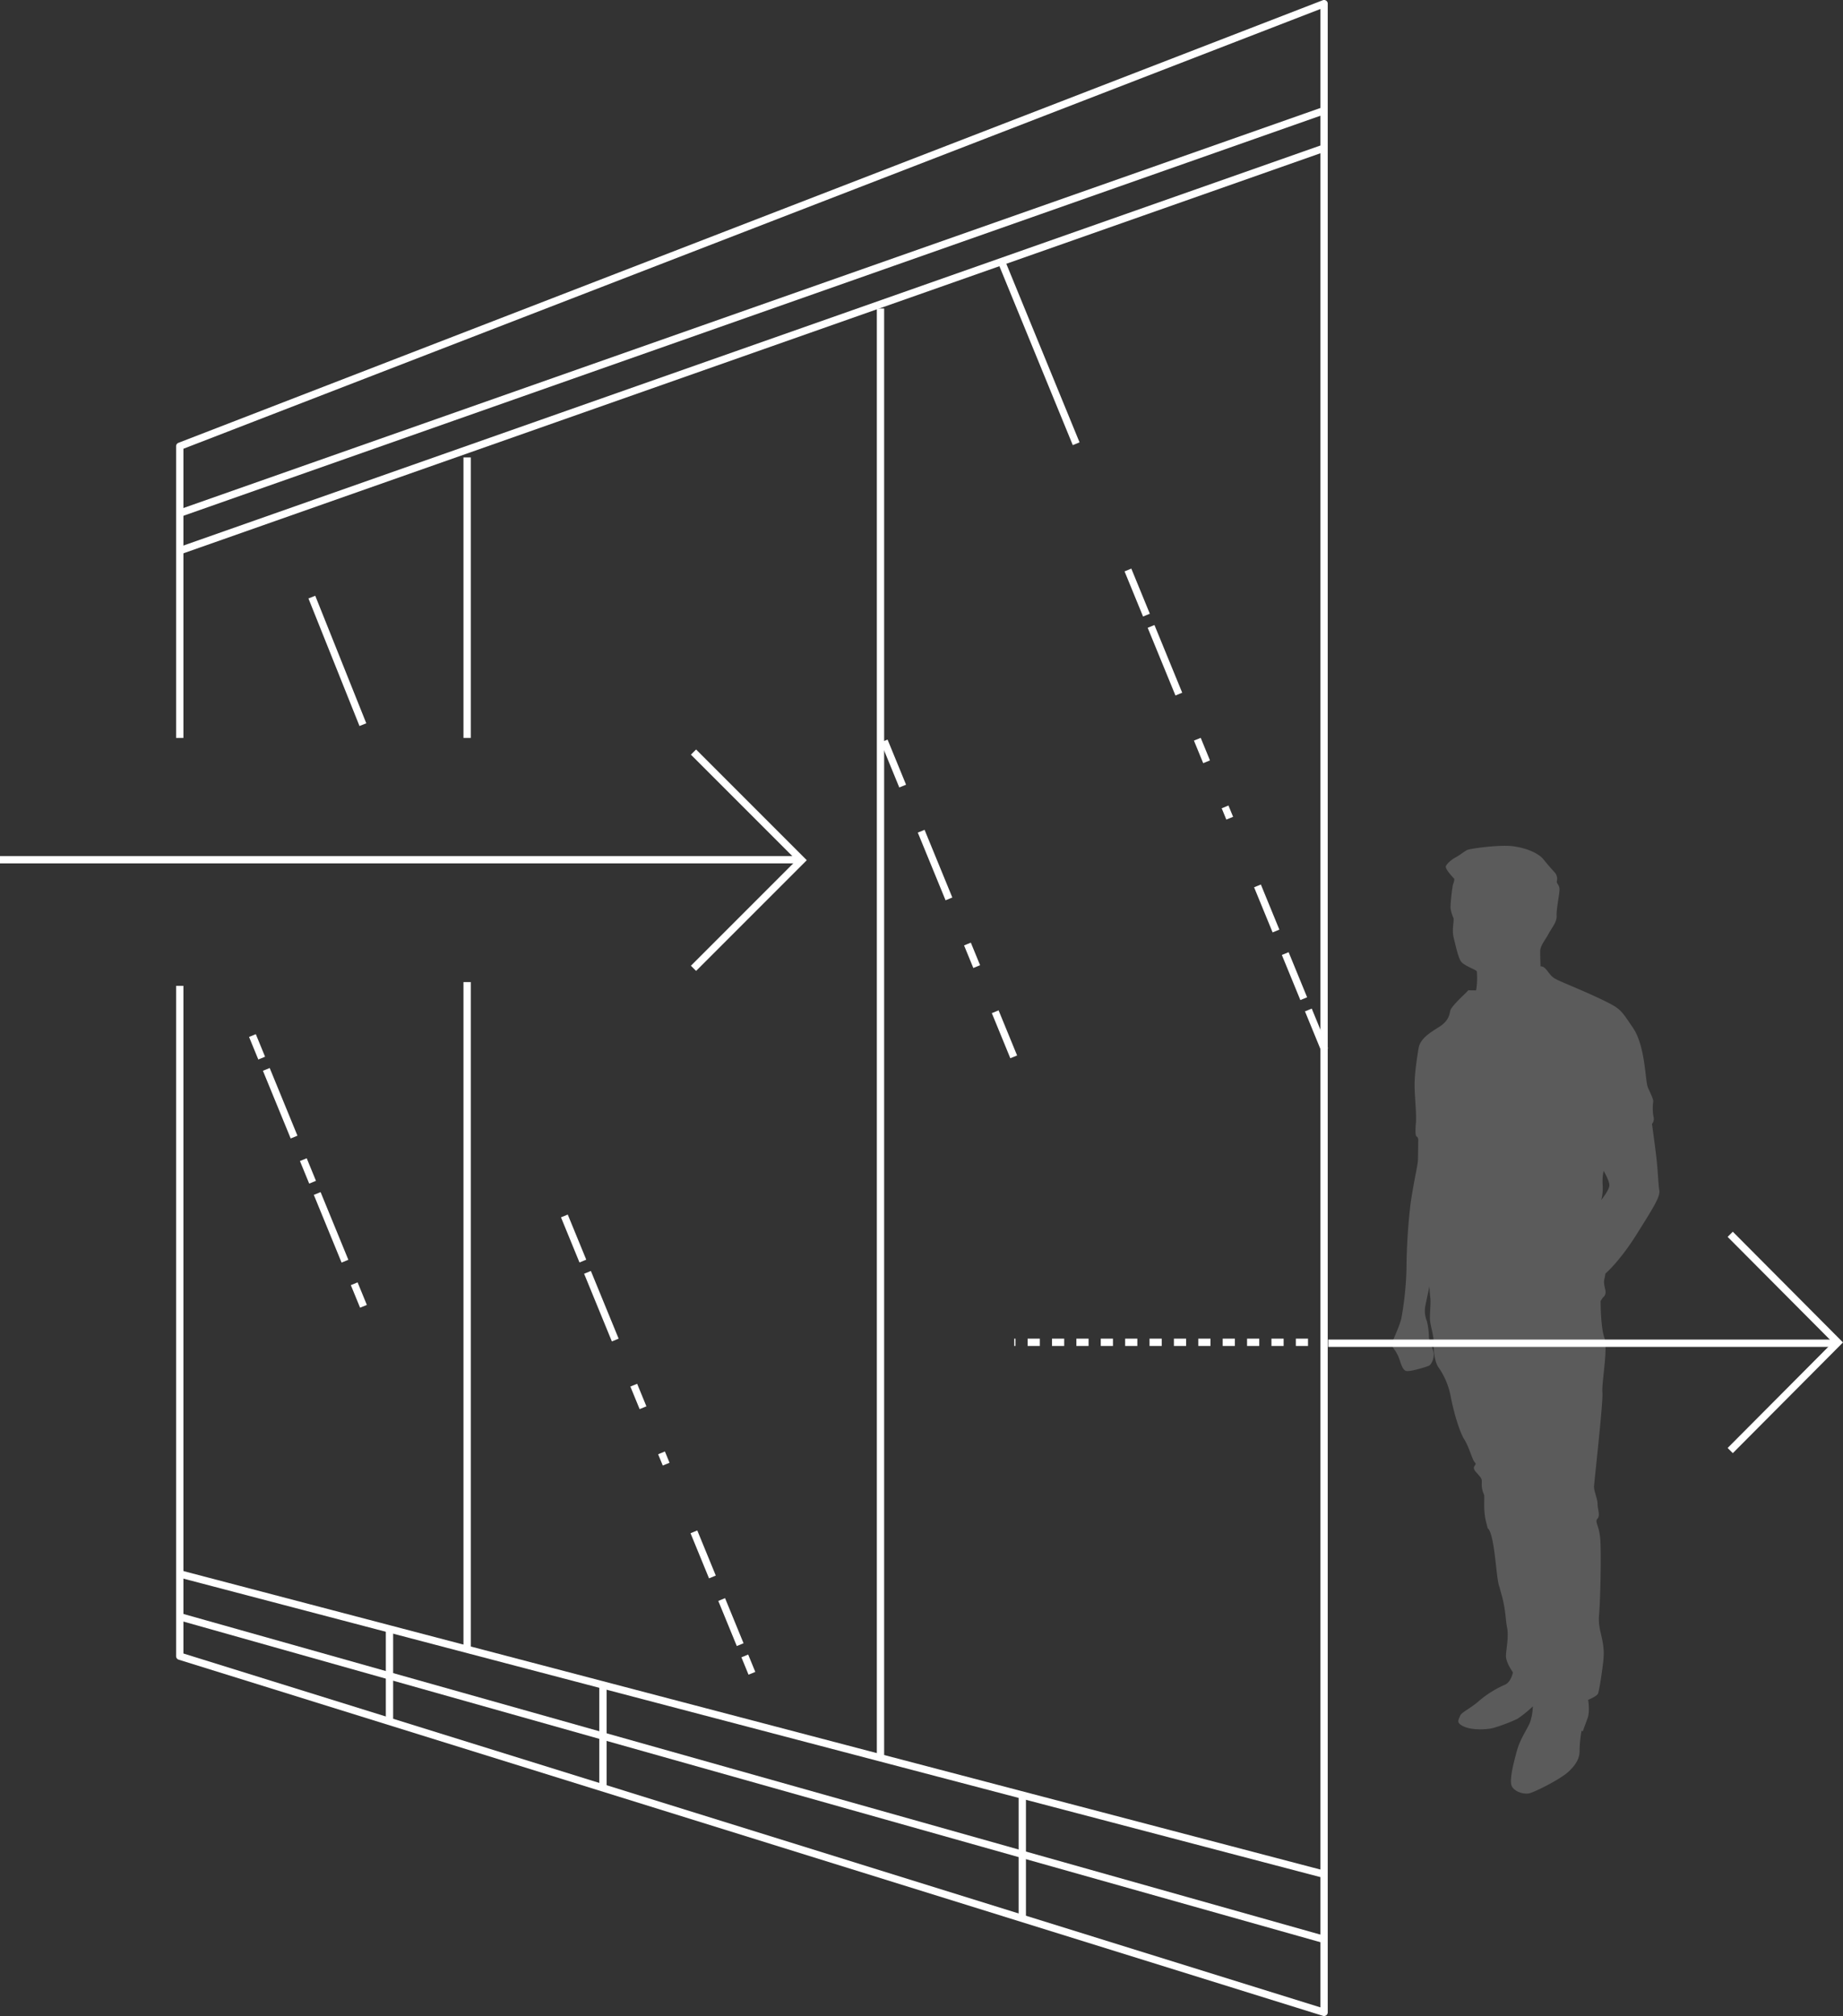 <svg xmlns="http://www.w3.org/2000/svg" width="755.898" height="826.659" viewBox="0 0 755.898 826.659">
  <rect x="0" y="0" width="755.898" height="826.659" fill="#333333" stroke="none"/>
  <g id="window_graphic" transform="translate(-974.815 -3271.921)">
    <path id="Path_4373" data-name="Path 4373" d="M996.905,206.458s5.694-4.74,12.832-16.125,9.7-15.439,9.274-18-.573-8.152-1.237-13.756-1.765-13.455-1.765-13.455a3.275,3.275,0,0,0,.625-3.007,19.166,19.166,0,0,1-.129-6.064c.207-.949-1.088-3.387-2.2-5.977s-.957-16.775-6.041-24.29-5.038-7.928-12.708-11.613c-9.676-4.65-17.689-7.486-19.879-9s-3.279-4.9-5.359-4.655l-.019,0c-.109-2.713-.158-5.825-.123-6.541.1-1.992,2-4.218,3.435-6.858s3.432-4.815,3.288-7.367,1.023-8.026,1.171-10.412-1.242-2.544-1.09-3.728a3.947,3.947,0,0,0-.936-3.711c-1.238-1.343-2.51-2.773-4.54-5.273s-6.827-4.608-12.367-5.373-17.706.969-18.871,1.5-3.047,2.139-4.725,3.016-3.611,2.526-4.071,3.675,3.459,5.15,3.459,5.15a4.947,4.947,0,0,1-.406,1.956c-.426.886-1.245,8.535-1.138,10.148a16.259,16.259,0,0,0,1.211,4.009c.329,1.105-.759,4.719.074,8.018s1.694,7.536,2.848,9.536,6.53,3.578,6.654,4.361a30.378,30.378,0,0,1-.3,7.722c-1.9,0-3.25-.049-3.25-.049-.017.478-6.957,6.289-7.381,8.506s-1.015,4.268-4.549,6.534-7.762,4.666-8.427,8.788-1.776,11.1-1.613,16.205.816,11.03.525,14.368-.193,5.414.319,5.592.65,1.139.65,1.139-.06,6.535-.134,8.6-1.9,9.658-3.06,18.067a241.785,241.785,0,0,0-1.637,26.567,131.6,131.6,0,0,1-2.1,20.173c-.814,3.479-3.978,9.9-4.006,10.7s1.479,2.125,2.6,4.557,1.681,6.118,3.572,6.345,8.35-1.776,9.229-2.222,2.36-3.264,1.756-5.677-1.893-5.01-1.854-6.125a30.225,30.225,0,0,0-.808-6.406,11.058,11.058,0,0,1-.635-6.4c.625-3.007,1.663-7.913,1.663-7.913s.082,2.554.353,4.636-.216,6.051-.14,8.764,1.659,6.755,1.539,10.1.584,7.833,1.9,9.634a30.8,30.8,0,0,1,5.093,12.139c1.164,6.1,3.467,14.154,5.59,17.578s3.16,8.243,4.326,9.4-1.775,1.372.381,3.84,2.5,2.64,2.433,4.391a9.949,9.949,0,0,0,.865,4.814c.467.818-.407,5.933.821,11,.231.952.469,1.911.711,2.851,3.061,2.582,3.413,21.1,4.84,24.088.264,1.025.533,2.029.8,2.978,1.842,6.443,1.614,10.105,2.345,13.8s-.368,8.52-.47,11.386,2.853,6.872,2.853,6.872-.728,4.186-3.527,5.2a42.344,42.344,0,0,0-10.6,6.724c-3.64,3.145-6.989,4.418-7.563,5.991s-1.837,2.768,1.56,4.324,9.449,1.293,12.064.589a67.583,67.583,0,0,0,9.976-3.79,50.3,50.3,0,0,0,6.257-5.061,22.288,22.288,0,0,1-1.13,6.519c-1.321,3.142-4.037,6.712-5.426,11.765s-3.2,12.163-2.068,14.435,4.715,3.356,6.973,2.958,13.159-5.909,16.376-8.983,4.515-5.579,4.456-8.77a51.194,51.194,0,0,1,.8-7.943l.509.245,1.954-5.345c1.089-2.978.232-7.558.232-7.558s3.459-1.4,4.016-2.5,1.886-10.1,2.257-13.944c.791-8.189-2.374-11.613-1.792-18.288s.966-26.138.469-31.576-2.354-6.621-1.1-8.011-.031-3.987.037-5.9-1.531-5.475-1.469-7.227,3.833-34.939,3.446-38.62,2.371-18.091.8-22.452-1.536-15.042-1.536-15.042l.913-1.4s1.586-.9.981-3.313-.565-3.528-.37-4.159A23.469,23.469,0,0,0,996.905,206.458Zm-1.687-30.193a19.2,19.2,0,0,0,.56-6.038,21.608,21.608,0,0,1,.382-5.886s2.445,4.073,2.377,5.984S995.218,176.265,995.218,176.265Z" transform="translate(636.36 3587.678)" fill="#fff" opacity="0.197"/>
    <g id="Group_4012" data-name="Group 4012" transform="translate(1048.54 3273.421)">
      <path id="Path_4302" data-name="Path 4302" d="M3698.665,1837.878a1.5,1.5,0,0,1-.446-.068l-469.34-146.05a1.5,1.5,0,0,1-1.054-1.432V1415.452h3v273.773l466.34,145.116V1014.908l-466.34,180.323V1313.8h-3V1194.2a1.5,1.5,0,0,1,.959-1.4l469.34-181.483a1.5,1.5,0,0,1,2.041,1.4v823.659a1.5,1.5,0,0,1-1.5,1.5Z" transform="translate(-3229.325 -1012.72)" fill="#fff"/>
      <path id="Line_2319" data-name="Line 2319" d="M.5,166.509l-1-2.83L468.842-1.415l1,2.83Z" transform="translate(0 59.224)" fill="#fff"/>
      <path id="Line_2320" data-name="Line 2320" d="M.5,166.509l-1-2.83L468.842-1.415l1,2.83Z" transform="translate(0 43.836)" fill="#fff"/>
      <path id="Line_2321" data-name="Line 2321" d="M1.5,115.006h-3V0h3Z" transform="translate(117.865 186.07)" fill="#fff"/>
      <path id="Line_2322" data-name="Line 2322" d="M1.5,594.3h-3V0h3Z" transform="translate(287.405 124.998)" fill="#fff"/>
      <path id="Line_2323" data-name="Line 2323" d="M1.5,273.6h-3V0h3Z" transform="translate(117.865 401.201)" fill="#fff"/>
      <path id="Line_2324" data-name="Line 2324" d="M468.959,124.631-.381,1.451l.762-2.9,469.34,123.18Z" transform="translate(0 643.864)" fill="#fff"/>
      <path id="Line_2325" data-name="Line 2325" d="M468.933,133.772-.407,1.444.407-1.444l469.34,132.328Z" transform="translate(0 661.43)" fill="#fff"/>
      <path id="Line_2326" data-name="Line 2326" d="M44.152,111.592l-3.795-9.252,2.776-1.138,3.795,9.252Zm-7.59-18.5L25.177,65.333l2.776-1.138L39.338,91.95ZM23.28,60.707l-3.795-9.252,2.776-1.138,3.795,9.252ZM15.69,42.2,4.3,14.447,7.08,13.309,18.465,41.064ZM2.407,9.821-1.388.569,1.388-.569,5.183,8.683Z" transform="translate(29.81 423.123)" fill="#fff"/>
      <path id="Line_2327" data-name="Line 2327" d="M75.534,188.1l-2.92-7.119,2.776-1.138,2.92,7.119Zm-4.817-11.745-7.59-18.5,2.776-1.139,7.59,18.5ZM59.332,148.6l-7.59-18.5,2.776-1.138,7.59,18.5ZM40.357,102.34l-1.9-4.626,2.776-1.139,1.9,4.626ZM30.87,79.211l-3.8-9.252L29.85,68.82l3.8,9.252ZM19.485,51.455,8.1,23.7l2.776-1.139L22.26,50.316ZM6.2,19.073-1.388.569,1.388-.569l7.59,18.5Z" transform="translate(157.748 497.094)" fill="#fff"/>
      <path id="Line_2328" data-name="Line 2328" d="M19.547,52.866-1.393.557,1.393-.557,22.332,51.751Z" transform="translate(54.177 243.337)" fill="#fff"/>
      <path id="Line_2329" data-name="Line 2329" d="M51.742,130.1l-7.59-18.5,2.776-1.139,7.59,18.5ZM36.562,93.088l-3.795-9.252L35.543,82.7l3.795,9.252ZM25.177,65.333,13.792,37.577l2.776-1.139L27.953,64.194ZM6.2,19.073-1.388.569,1.388-.569l7.59,18.5Z" transform="translate(288.915 302.328)" fill="#fff"/>
      <path id="Line_2330" data-name="Line 2330" d="M79.288,197.252l-6.674-16.27,2.776-1.139,6.674,16.27Zm-8.571-20.9-7.59-18.5,2.776-1.139,7.59,18.5ZM59.332,148.6l-7.59-18.5,2.776-1.139,7.59,18.5ZM40.357,102.34l-1.9-4.626,2.776-1.138,1.9,4.626ZM30.87,79.211l-3.8-9.252L29.85,68.82l3.795,9.252ZM19.485,51.455,8.1,23.7l2.776-1.139L22.26,50.316ZM6.2,19.073-1.388.569,1.388-.569l7.59,18.5Z" transform="translate(388.893 232.226)" fill="#fff"/>
      <path id="Line_2331" data-name="Line 2331" d="M29.246,75.253-1.388.569,1.388-.569,32.022,74.114Z" transform="translate(337.023 105.768)" fill="#fff"/>
      <path id="Line_2332" data-name="Line 2332" d="M1.5,37.634h-3V0h3Z" transform="translate(86.021 666.44)" fill="#fff"/>
      <path id="Line_2333" data-name="Line 2333" d="M1.5,42.5h-3V0h3Z" transform="translate(173.567 689.417)" fill="#fff"/>
      <path id="Line_2334" data-name="Line 2334" d="M1.5,50.758h-3V0h3Z" transform="translate(345.561 734.383)" fill="#fff"/>
    </g>
    <g id="LeftArrow" transform="translate(974.815 3580.301)">
      <path id="line" d="M326.849,1.5H0v-3H326.849Z" transform="translate(0 44.139)" fill="#fff"/>
      <path id="top" d="M3587.443,3819.759l-2.121-2.121,43.279-43.279-43.279-43.279,2.121-2.121,45.4,45.4-1.061,1.061Z" transform="translate(-3301.946 -3730.019)" fill="#fff"/>
    </g>
    <g id="RightArrow" transform="translate(1390.805 3778.038)">
      <path id="line-2" data-name="line" d="M209.032,1.5H0v-3H209.032Z" transform="translate(128.76 44.666)" fill="#fff"/>
      <path id="dash" d="M120.487,1.5h-5v-3h5Zm-10,0h-5v-3h5Zm-10,0h-5v-3h5Zm-10,0h-5v-3h5Zm-10,0h-5v-3h5Zm-10,0h-5v-3h5Zm-10,0h-5v-3h5Zm-10,0h-5v-3h5Zm-10,0h-5v-3h5Zm-10,0h-5v-3h5Zm-10,0h-5v-3h5Zm-10,0h-5v-3h5Zm-10,0H0v-3H.487Z" transform="translate(0 44.291)" fill="#fff"/>
      <path id="top-2" data-name="top" d="M3587.445,3819.757l-2.126-2.117,43.086-43.282-43.086-43.281,2.126-2.117,45.193,45.4-1.053,1.058Z" transform="translate(-3292.73 -3730.019)" fill="#fff"/>
    </g>
  </g>
</svg>
